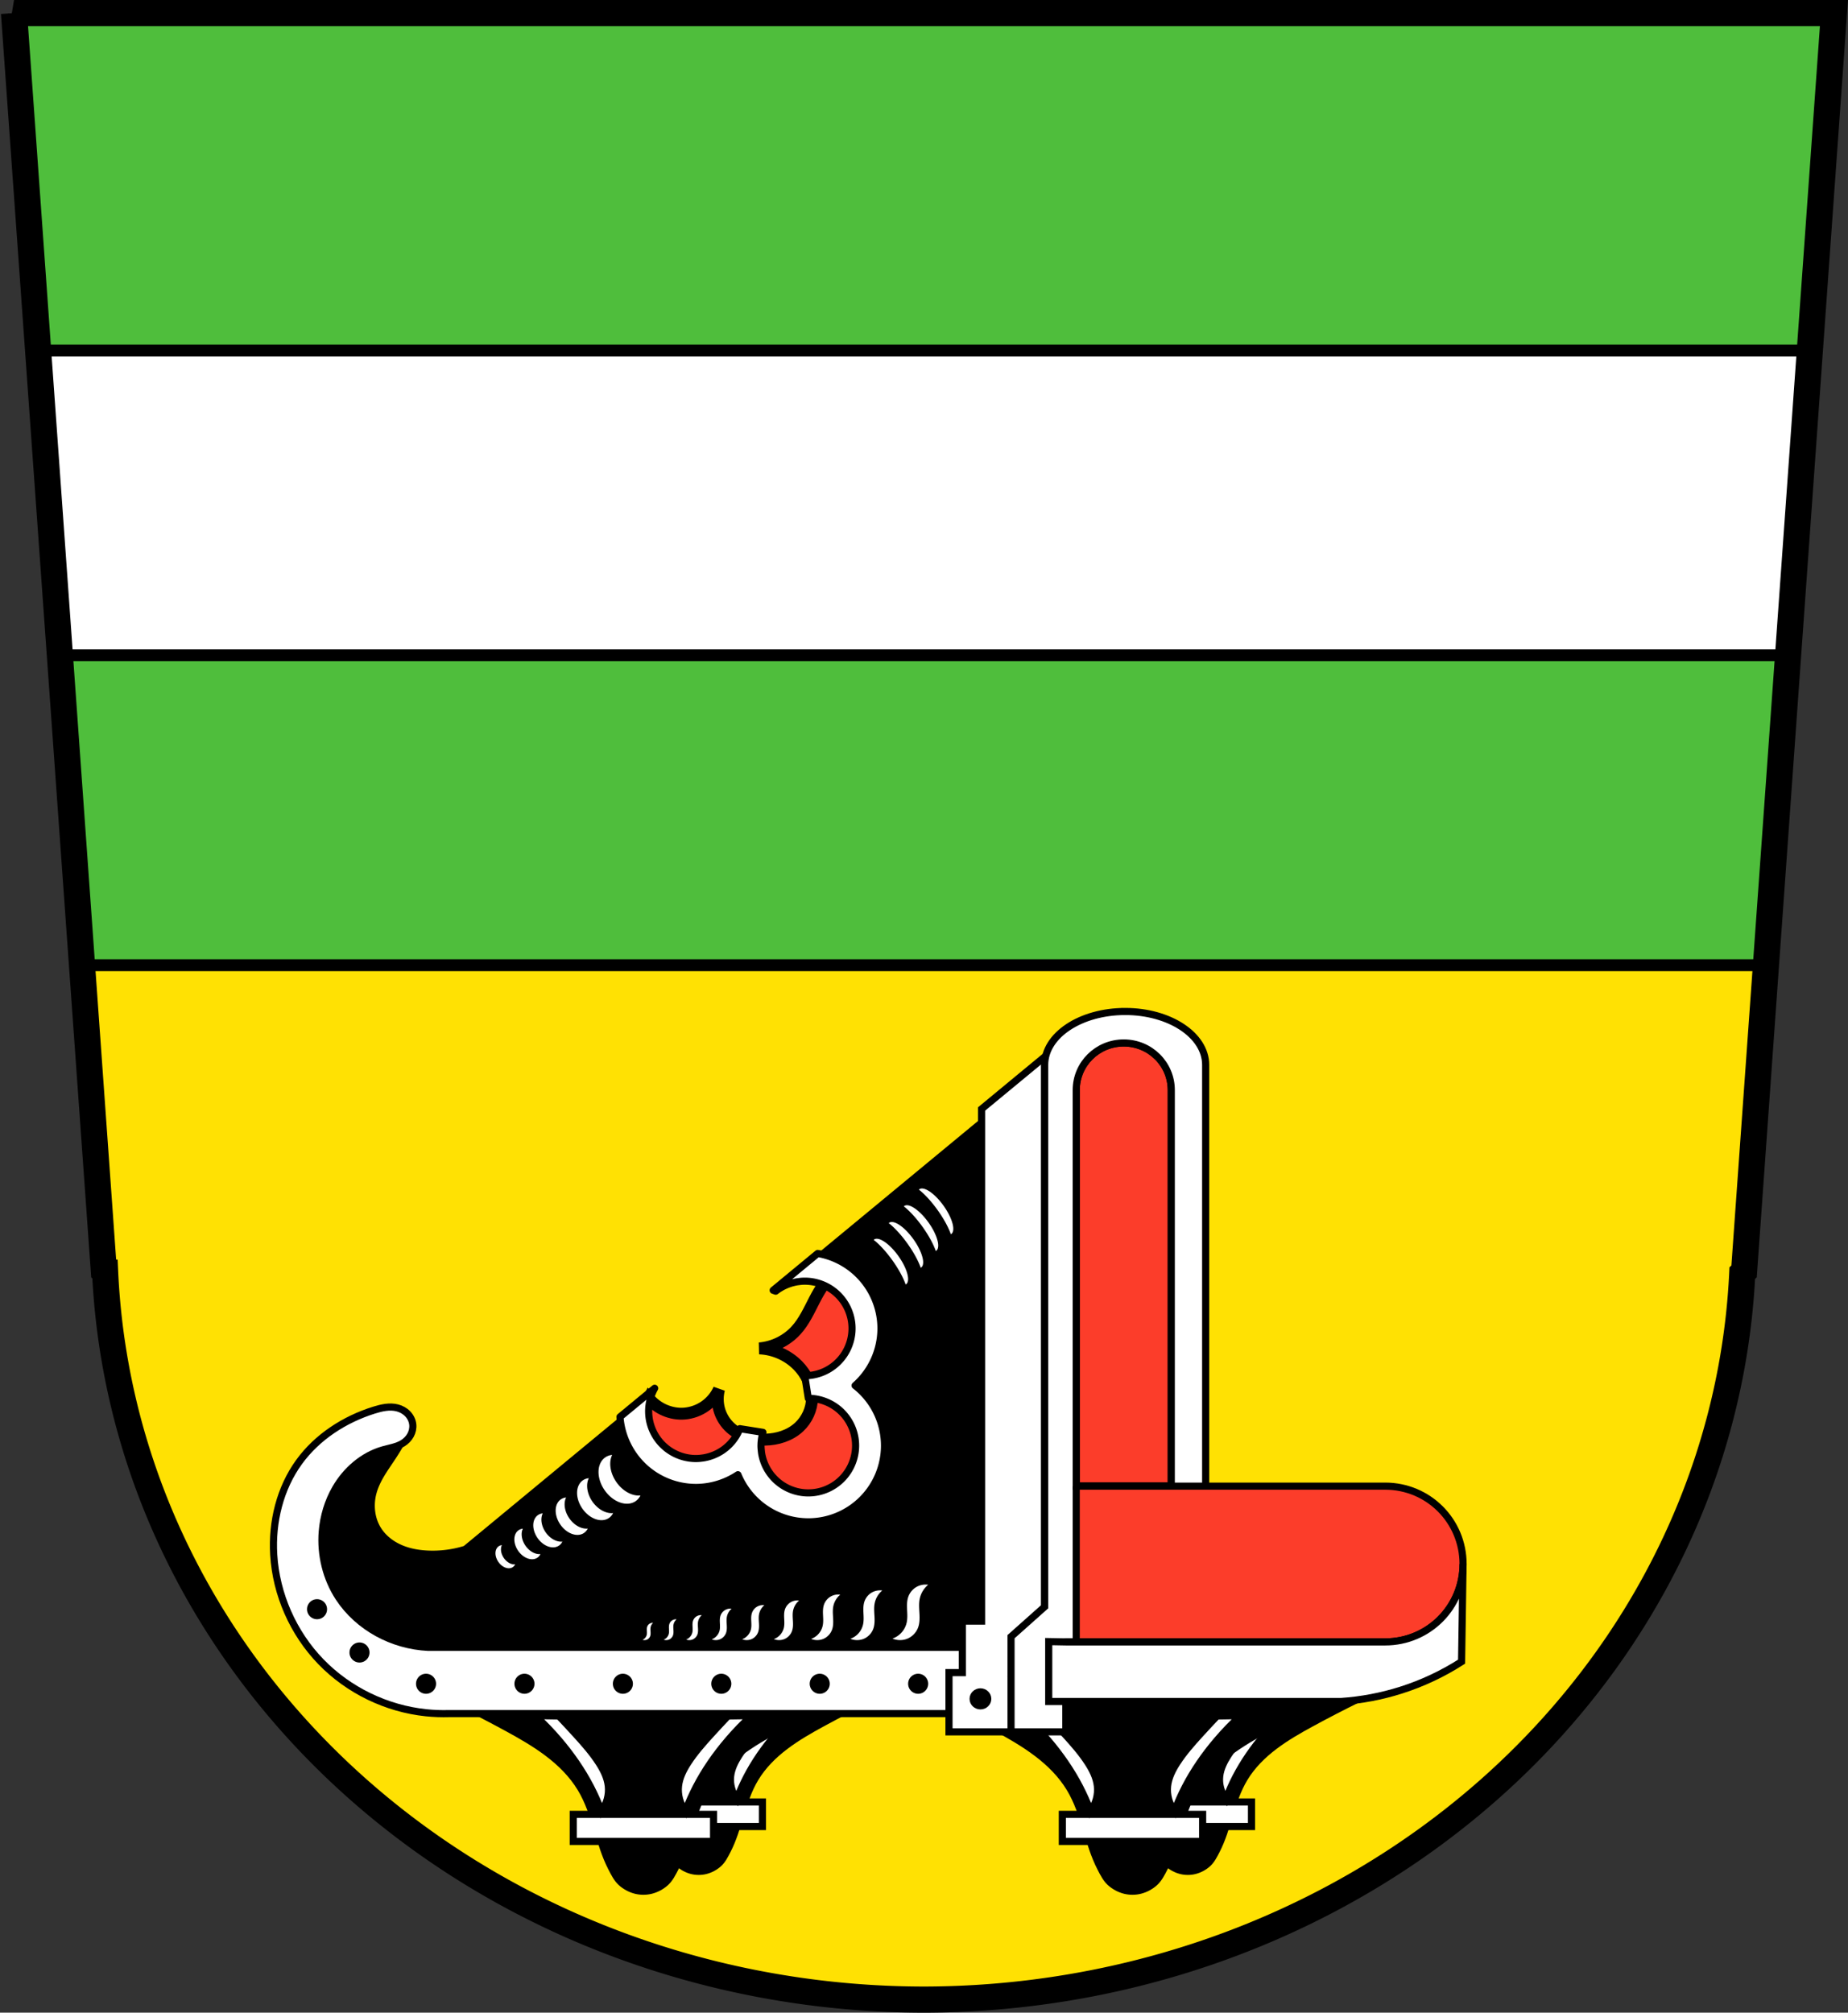 <?xml version="1.0" encoding="UTF-8" standalone="no"?><svg xmlns="http://www.w3.org/2000/svg" width="777.85" viewBox="0 0 777.849 847.09"><rect x="0" y="0" width="777.849" height="847.09" fill="#333333" stroke="none"/><g transform="translate(51.23-71.19)"><path d="m-45.33 76.69l37.828 529.61c.176.169.353.335.529.504a345.189 319.829 0 0 0 344.66 305.98 345.189 319.829 0 0 0 344.43 -305.762c.252-.242.508-.481.76-.723l37.828-529.61h-383.02-383.02" fill="#ffe103" fill-rule="evenodd"/><g fill="#fc3d2a" stroke="#000"><path d="m421.77 510.16c-11.08 0-20.01 8.853-20.01 19.852v166.67h40.01v-166.67c0-10.998-8.922-19.852-20.01-19.852z" stroke-linecap="round" stroke-width="3"/><path d="m300.81 606.5c-4.157 2.81-6.865 7.276-9.17 11.733-2.305 4.457-4.393 9.124-7.767 12.838-3.966 4.367-9.626 7.153-15.506 7.634 6.05.23 11.974 2.844 16.221 7.156 3.618 3.673 6.04 8.68 5.964 13.836-.064 4.573-2.124 9.07-5.487 12.166-3.821 3.523-9.117 5.175-14.313 5.248-2.795.039-5.607-.351-8.24-1.288-2.633-.936-5.084-2.428-7.03-4.437-1.94-2.01-3.353-4.52-4.059-7.221-.706-2.701-.705-5.584.004-8.284-1.279 2.838-3.331 5.323-5.875 7.116-2.544 1.793-5.574 2.89-8.677 3.142-5.652.458-11.462-2.032-15.03-6.441-.964 1.823-1.919 3.652-2.863 5.487-2.01 3.9-3.978 7.85-5.221 12.06-1.243 4.206-1.734 8.719-.743 12.991 1.12 4.825 4.099 9.105 7.901 12.28 3.802 3.175 8.393 5.304 13.14 6.718 9.494 2.83 19.582 2.894 29.29 4.856 7.468 1.509 14.677 4.135 22.15 5.619 7.473 1.484 15.488 1.754 22.458-1.325 6.05-2.67 10.849-7.703 14.09-13.463 3.243-5.76 5.03-12.233 6.185-18.741 3.25-18.3 1.709-37.07 0-55.58-.445-4.819-.914-9.696-2.551-14.25-1.638-4.554-4.596-8.822-8.899-11.04-2.492-1.282-5.353-1.822-8.146-1.593-2.794.228-5.514 1.217-7.837 2.786z" fill-rule="evenodd" stroke-width="5"/></g><path d="m373.96 531.81l-99.75 82.44v.002l1.063.373a19.908 19.908 0 0 1 12.229 -4.209 19.908 19.908 0 0 1 19.908 19.908 19.908 19.908 0 0 1 -19.908 19.908l1.494 9.48a19.908 19.908 0 0 1 19.908 19.908 19.908 19.908 0 0 1 -19.908 19.908 19.908 19.908 0 0 1 -19.908 -19.908 19.908 19.908 0 0 1 .812 -5.588l-.012-.004-9.688-1.529h-.014a19.908 19.908 0 0 1 -18.486 12.57 19.908 19.908 0 0 1 -19.908 -19.908 19.908 19.908 0 0 1 2.533 -9.674l-80.34 66.4c-4.91 1.498-10.08 2.144-15.207 1.9-3.778-.18-7.567-.851-11.03-2.373-3.462-1.522-6.589-3.934-8.609-7.131-2.693-4.262-3.23-9.708-1.902-14.572 1.44-5.278 4.846-9.751 7.857-14.318 2.21-3.352 4.242-6.822 6.082-10.391-2-1.624-4.427-2.726-6.969-3.168-4.823-.839-9.842.729-13.91 3.451-4.068 2.723-7.296 6.523-10.166 10.488-7.03 9.714-12.316 20.994-13.305 32.945-.98 11.846 2.442 24.02 9.504 33.578 6.806 9.216 16.688 15.816 27.24 20.273 27.594 11.655 58.792 9.285 88.7 7.604 52.1-2.929 104.36-3.142 156.49-.635l9.504-27.24 8.869-98.84-3.168-121.64" fill-rule="evenodd"/><g stroke="#000"><g stroke-linecap="round" stroke-width="5"><path d="m-45.33 76.69l28.623 400.73h708.79l28.623-400.73h-383.02-383.02z" fill="#4fbe3c"/><path d="m-35.18 218.71l9.16 128.26h727.43l9.16-128.26h-745.75z" fill="#fff"/></g><path d="m-45.33 76.69l37.828 529.61c.176.169.353.335.529.504a345.189 319.829 0 0 0 344.66 305.98 345.189 319.829 0 0 0 344.43 -305.762c.252-.242.508-.481.76-.723l37.828-529.61h-383.02-383.02z" fill="none" fill-rule="evenodd" stroke-width="11"/></g><path d="m151.25 778.54c13.184 5.869 26.14 12.262 38.838 19.16 10.602 5.759 21.462 12.291 27.752 22.712 5.576 9.238 6.701 20.638 11.644 30.22 1.094 2.119 2.199 4.351 3.946 5.953 1.724 1.581 3.894 2.758 6.146 3.33 2.134.542 4.463.542 6.597 0 2.252-.572 4.422-1.749 6.146-3.33 1.748-1.602 2.853-3.834 3.946-5.953 4.943-9.578 6.068-20.979 11.644-30.22 6.29-10.421 17.15-16.954 27.752-22.712 12.696-6.896 25.654-13.288 38.838-19.16h-91.62z" fill-rule="evenodd"/><path d="m201.5 791.88c3.21 2.956 6.243 6.105 9.08 9.424 4.684 5.486 8.827 11.447 12.149 17.849 1.549 2.987 2.92 6.067 4.099 9.218 2.06-2.729 3.02-6.26 2.635-9.656-.369-3.224-1.887-6.207-3.66-8.925-2.504-3.839-5.551-7.292-8.636-10.682-2.17-2.384-4.366-4.745-6.587-7.082l-9.08-.145zm82.76 0l-9.07.145c-2.221 2.337-4.416 4.698-6.587 7.082-3.086 3.39-6.133 6.843-8.636 10.682-1.773 2.718-3.291 5.702-3.66 8.925-.389 3.396.575 6.927 2.635 9.656 1.18-3.151 2.55-6.231 4.099-9.218 3.322-6.403 7.465-12.363 12.149-17.849 2.833-3.319 5.865-6.467 9.07-9.424zm-68.19 37.721v10.345h53.615v-10.345h-53.615z" fill="#fff" stroke="#000" stroke-linecap="round" stroke-width="3"/><path d="m118.65 778.55c14.523 6.468 28.798 13.512 42.783 21.11 11.679 6.346 23.641 13.545 30.57 25.03 6.142 10.18 7.381 22.743 12.827 33.3 1.205 2.335 2.422 4.795 4.347 6.561 1.9 1.742 4.29 3.039 6.77 3.67 2.35.597 4.917.597 7.267 0 2.481-.63 4.871-1.928 6.77-3.67 1.925-1.766 3.142-4.225 4.347-6.561 5.445-10.555 6.684-23.12 12.827-33.3 6.929-11.484 18.891-18.683 30.57-25.03 13.985-7.599 28.26-14.643 42.783-21.11h-100.93z" fill-rule="evenodd"/><path d="m174 793.25c3.536 3.258 6.877 6.728 9.998 10.385 5.159 6.05 9.724 12.614 13.383 19.67 1.707 3.291 3.216 6.686 4.516 10.158 2.269-3.01 3.33-6.898 2.902-10.641-.406-3.553-2.078-6.84-4.03-9.836-2.758-4.231-6.115-8.04-9.514-11.771-2.391-2.627-4.81-5.229-7.256-7.805l-9.998-.16zm91.17 0l-9.996.16c-2.446 2.576-4.865 5.177-7.256 7.805-3.399 3.735-6.755 7.541-9.514 11.771-1.953 2.996-3.625 6.283-4.03 9.836-.428 3.743.633 7.634 2.902 10.641 1.299-3.473 2.809-6.867 4.516-10.158 3.659-7.06 8.223-13.624 13.383-19.67 3.121-3.657 6.46-7.127 9.996-10.385zm-75.11 41.568v11.4h59.06v-11.4h-59.06z" fill="#fff" stroke="#000" stroke-linecap="round" stroke-width="3"/><path d="m357.12 778.54c13.184 5.869 26.14 12.262 38.838 19.16 10.602 5.759 21.462 12.291 27.752 22.712 5.576 9.238 6.701 20.638 11.644 30.22 1.094 2.119 2.199 4.351 3.946 5.953 1.724 1.581 3.894 2.758 6.146 3.33 2.134.542 4.463.542 6.597 0 2.252-.572 4.422-1.749 6.146-3.33 1.748-1.602 2.853-3.834 3.946-5.953 4.943-9.578 6.068-20.979 11.644-30.22 6.29-10.421 17.15-16.954 27.752-22.712 12.696-6.896 25.654-13.288 38.838-19.16h-91.62z" fill-rule="evenodd"/><path d="m407.36 791.88c3.21 2.956 6.243 6.105 9.08 9.424 4.684 5.486 8.827 11.447 12.149 17.849 1.549 2.987 2.92 6.067 4.099 9.218 2.06-2.729 3.02-6.26 2.635-9.656-.369-3.224-1.887-6.207-3.66-8.925-2.504-3.839-5.551-7.292-8.636-10.682-2.17-2.384-4.366-4.745-6.587-7.082l-9.08-.145zm82.76 0l-9.07.145c-2.221 2.337-4.416 4.698-6.587 7.082-3.086 3.39-6.133 6.843-8.636 10.682-1.773 2.718-3.291 5.702-3.66 8.925-.389 3.396.575 6.927 2.635 9.656 1.18-3.151 2.55-6.231 4.099-9.218 3.322-6.403 7.465-12.363 12.149-17.849 2.833-3.319 5.865-6.467 9.07-9.424zm-68.19 37.721v10.345h53.615v-10.345h-53.615z" fill="#fff" stroke="#000" stroke-linecap="round" stroke-width="3"/><path d="m324.51 778.55c14.523 6.468 28.798 13.512 42.783 21.11 11.679 6.346 23.641 13.545 30.57 25.03 6.142 10.18 7.381 22.743 12.827 33.3 1.205 2.335 2.422 4.795 4.347 6.561 1.9 1.742 4.29 3.039 6.77 3.67 2.35.597 4.917.597 7.267 0 2.481-.63 4.871-1.928 6.77-3.67 1.925-1.766 3.142-4.225 4.347-6.561 5.445-10.555 6.684-23.12 12.827-33.3 6.929-11.484 18.891-18.683 30.57-25.03 13.985-7.599 28.26-14.643 42.783-21.11h-100.93z" fill-rule="evenodd"/><g fill="#fff" stroke="#000" stroke-width="3"><path d="m379.86 793.25c3.536 3.258 6.877 6.728 9.998 10.385 5.159 6.05 9.724 12.614 13.383 19.67 1.707 3.291 3.216 6.686 4.516 10.158 2.269-3.01 3.33-6.898 2.902-10.641-.406-3.553-2.078-6.84-4.03-9.836-2.758-4.231-6.115-8.04-9.514-11.771-2.391-2.627-4.81-5.229-7.256-7.805l-9.998-.16zm91.17 0l-9.996.16c-2.446 2.576-4.865 5.177-7.256 7.805-3.399 3.735-6.755 7.541-9.514 11.771-1.953 2.996-3.625 6.283-4.03 9.836-.428 3.743.633 7.634 2.902 10.641 1.299-3.473 2.809-6.867 4.516-10.158 3.659-7.06 8.223-13.624 13.383-19.67 3.121-3.657 6.46-7.127 9.996-10.385zm-75.11 41.568v11.4h59.06v-11.4h-59.06z" stroke-linecap="round"/><path d="m353.36 792.41h-215.52c-3.249.101-6.504-.017-9.737-.352-16.659-1.73-32.645-9.462-44.29-21.504-11.641-12.04-18.834-28.309-19.829-45.03-.817-13.729 2.604-27.886 10.683-39.02 7.648-10.537 19.15-17.959 31.585-21.831 3.16-.984 6.549-1.754 9.754-.929 1.636.421 3.174 1.264 4.348 2.479 1.174 1.215 1.971 2.808 2.154 4.488.17 1.561-.191 3.164-.949 4.539-.757 1.375-1.9 2.525-3.232 3.357-2.502 1.563-5.524 1.977-8.361 2.787-8.461 2.417-15.571 8.637-19.973 16.257-3.186 5.515-5.05 11.767-5.574 18.11-.798 9.72 1.619 19.713 6.967 27.869 4.067 6.201 9.759 11.289 16.257 14.863 6.541 3.598 13.91 5.68 21.366 6.04h236.88l-12.541 27.869z" fill-rule="evenodd"/></g><path d="m82.214 744.262a4.217 4.217 0 0 0 -4.217 4.217 4.217 4.217 0 0 0 4.217 4.217 4.217 4.217 0 0 0 4.217 -4.217 4.217 4.217 0 0 0 -4.217 -4.217m17.879 18.217a4.217 4.217 0 0 0 -4.217 4.217 4.217 4.217 0 0 0 4.217 4.219 4.217 4.217 0 0 0 4.217 -4.219 4.217 4.217 0 0 0 -4.217 -4.217m28.002 13.158a4.217 4.217 0 0 0 -4.217 4.217 4.217 4.217 0 0 0 4.217 4.217 4.217 4.217 0 0 0 4.217 -4.217 4.217 4.217 0 0 0 -4.217 -4.217m41.428 0a4.217 4.217 0 0 0 -4.217 4.217 4.217 4.217 0 0 0 4.217 4.217 4.217 4.217 0 0 0 4.217 -4.217 4.217 4.217 0 0 0 -4.217 -4.217m41.428 0a4.217 4.217 0 0 0 -4.217 4.217 4.217 4.217 0 0 0 4.217 4.217 4.217 4.217 0 0 0 4.217 -4.217 4.217 4.217 0 0 0 -4.217 -4.217m41.428 0a4.217 4.217 0 0 0 -4.217 4.217 4.217 4.217 0 0 0 4.217 4.217 4.217 4.217 0 0 0 4.217 -4.217 4.217 4.217 0 0 0 -4.217 -4.217m41.428 0a4.217 4.217 0 0 0 -4.217 4.217 4.217 4.217 0 0 0 4.217 4.217 4.217 4.217 0 0 0 4.217 -4.217 4.217 4.217 0 0 0 -4.217 -4.217m41.428 0a4.217 4.217 0 0 0 -4.217 4.217 4.217 4.217 0 0 0 4.217 4.217 4.217 4.217 0 0 0 4.217 -4.217 4.217 4.217 0 0 0 -4.217 -4.217"/><g fill="#fff"><g fill-rule="evenodd"><path d="m206.449 683.525a11.212 8.111 55.126 0 0 -2.922 1.055 11.212 8.111 55.126 0 0 -.242 13.836 11.212 8.111 55.126 0 0 13.064 4.562 11.212 8.111 55.126 0 0 2.01 -2.381 11.212 8.111 55.126 0 1 -10.145 -5.617 11.212 8.111 55.126 0 1 -1.766 -11.455m-9.84 9.805a9.638 6.969 55.244 0 0 -2.508 .908 9.638 6.969 55.244 0 0 -.209 11.896 9.638 6.969 55.244 0 0 11.219 3.924 9.638 6.969 55.244 0 0 1.727 -2.047 9.638 6.969 55.244 0 1 -8.713 -4.83 9.638 6.969 55.244 0 1 -1.516 -9.852m-9.553 8.119a8.587 6.206 55.343 0 0 -2.234 .809 8.587 6.206 55.343 0 0 -.186 10.604 8.587 6.206 55.343 0 0 9.988 3.498 8.587 6.206 55.343 0 0 1.535 -1.826 8.587 6.206 55.343 0 1 -7.756 -4.305 8.587 6.206 55.343 0 1 -1.348 -8.779m-9.834 6.686a7.798 5.634 55.434 0 0 -2.027 .734 7.798 5.634 55.434 0 0 -.168 9.633 7.798 5.634 55.434 0 0 9.062 3.178 7.798 5.634 55.434 0 0 1.395 -1.658 7.798 5.634 55.434 0 1 -7.039 -3.91 7.798 5.634 55.434 0 1 -1.223 -7.977m-8.369 6.447a7.008 5.061 55.543 0 0 -1.82 .66 7.008 5.061 55.543 0 0 -.152 8.66 7.008 5.061 55.543 0 0 8.141 2.857 7.008 5.061 55.543 0 0 1.252 -1.49 7.008 5.061 55.543 0 1 -6.32 -3.518 7.008 5.061 55.543 0 1 -1.1 -7.17m-8.83 6.926a5.297 3.819 55.885 0 0 -1.373 .5 5.297 3.819 55.885 0 0 -.113 6.555 5.297 3.819 55.885 0 0 6.135 2.16 5.297 3.819 55.885 0 0 .943 -1.127 5.297 3.819 55.885 0 1 -4.764 -2.662 5.297 3.819 55.885 0 1 -.828 -5.426m178.12 16.594c-1.317.038-2.624.412-3.754 1.09-1.507.904-2.687 2.341-3.281 3.994-.624 1.734-.605 3.626-.523 5.467.082 1.841.218 3.709-.191 5.506-.346 1.519-1.084 2.947-2.121 4.109-1.037 1.162-2.374 2.055-3.844 2.57 1.993.853 4.333.859 6.33.016 1.997-.843 3.625-2.524 4.404-4.547.734-1.907.722-4.01.613-6.05-.109-2.041-.301-4.108.104-6.111.468-2.317 1.754-4.461 3.578-5.965-.435-.063-.876-.087-1.314-.074m-19.18 2.436c-1.177.037-2.344.373-3.354.98-1.346.81-2.4 2.094-2.932 3.572-.559 1.554-.542 3.25-.469 4.9.074 1.65.194 3.325-.172 4.936-.309 1.359-.966 2.638-1.893 3.68-.927 1.041-2.121 1.844-3.436 2.309 1.783.757 3.872.758 5.656.002 1.784-.756 3.238-2.257 3.936-4.064.659-1.709.647-3.598.549-5.428-.098-1.829-.272-3.683.09-5.479.418-2.075 1.567-3.996 3.197-5.346-.389-.056-.781-.075-1.174-.063m-17.594 1.76c-1.076.037-2.143.348-3.064.904-1.229.742-2.19 1.917-2.676 3.268-.513 1.424-.497 2.978-.43 4.49.068 1.512.178 3.047-.156 4.523-.282 1.244-.882 2.415-1.729 3.369-.846.954-1.937 1.689-3.139 2.117 1.631.687 3.539.684 5.168-.008 1.629-.692 2.956-2.064 3.594-3.715.605-1.566.594-3.296.504-4.973-.09-1.677-.25-3.375.08-5.02.381-1.9 1.429-3.659 2.92-4.898-.355-.05-.714-.069-1.072-.057m-17.18 2.481c-.932.037-1.855.31-2.652.795-1.063.646-1.897 1.663-2.318 2.834-.447 1.242-.433 2.598-.373 3.916.06 1.318.157 2.656-.133 3.943-.244 1.081-.763 2.098-1.496 2.93-.733.832-1.677 1.476-2.719 1.854 1.416.586 3.067.577 4.477-.025 1.409-.603 2.557-1.792 3.111-3.221.529-1.365.521-2.872.441-4.334-.079-1.462-.221-2.943.064-4.379.329-1.654 1.237-3.186 2.529-4.27-.308-.041-.621-.055-.932-.043m-14.518 1.982c-.819.035-1.628.278-2.328.705-.933.57-1.663 1.466-2.033 2.494-.395 1.095-.383 2.291-.33 3.453.053 1.163.14 2.343-.115 3.479-.428 1.903-1.868 3.547-3.699 4.219 1.245.51 2.694.496 3.93-.035 1.236-.531 2.243-1.574 2.73-2.828.467-1.203.461-2.533.391-3.822-.07-1.289-.197-2.595.053-3.861.288-1.457 1.085-2.81 2.221-3.768-.271-.035-.545-.047-.818-.035m-13.691 1.473c-.735.034-1.461.254-2.088.639-.836.513-1.49 1.315-1.822 2.238-.356.986-.345 2.064-.297 3.111.048 1.047.128 2.11-.102 3.133-.383 1.711-1.675 3.189-3.318 3.799 1.118.453 2.418.437 3.525-.041 1.108-.478 2.01-1.413 2.447-2.537.422-1.084.415-2.282.352-3.443-.064-1.161-.177-2.337.047-3.479.258-1.311.971-2.528 1.99-3.393-.243-.03-.489-.039-.734-.027m-12.393 2.738c-.578.032-1.15.208-1.643.514-.657.407-1.169 1.041-1.432 1.768-.283.784-.273 1.64-.234 2.473.039.832.103 1.677-.078 2.49-.3 1.353-1.314 2.525-2.609 3.02.883.347 1.904.329 2.773-.051.869-.379 1.576-1.115 1.922-1.998.337-.861.332-1.813.281-2.736-.051-.923-.142-1.858.033-2.766.201-1.04.762-2.01 1.564-2.697-.192-.022-.385-.026-.578-.016m-10.516 1.75c-.477.032-.945.183-1.35.438-.539.34-.961.863-1.178 1.463-.237.655-.23 1.369-.197 2.064.033.695.089 1.402-.061 2.082-.246 1.123-1.078 2.1-2.146 2.523.731.276 1.569.252 2.283-.064.714-.316 1.294-.922 1.58-1.648.283-.719.28-1.516.236-2.287-.043-.771-.122-1.552.022-2.311.164-.866.626-1.671 1.289-2.252-.159-.016-.32-.019-.479-.008m-9.791 1.498c-.392.03-.776.158-1.107.369-.442.282-.787.712-.965 1.205-.197.544-.19 1.137-.162 1.715.028.578.074 1.163-.049 1.729-.202.928-.883 1.739-1.762 2.098.602.22 1.288.194 1.873-.068.585-.262 1.061-.76 1.297-1.355.236-.596.234-1.258.197-1.898-.037-.641-.104-1.289.014-1.92.134-.717.512-1.386 1.057-1.871-.131-.012-.262-.012-.393-.002"/><path d="m292.96 598.75l-18.754 15.498v.002l1.063.373a19.908 19.908 0 0 1 .055 -.037 19.908 19.908 0 0 1 1.557 -1.096 19.908 19.908 0 0 1 .205 -.117 19.908 19.908 0 0 1 1.523 -.855 19.908 19.908 0 0 1 .301 -.135 19.908 19.908 0 0 1 1.508 -.658 19.908 19.908 0 0 1 .422 -.143 19.908 19.908 0 0 1 1.475 -.475 19.908 19.908 0 0 1 .451 -.102 19.908 19.908 0 0 1 1.471 -.316 19.908 19.908 0 0 1 .764 -.094 19.908 19.908 0 0 1 1.203 -.135 19.908 19.908 0 0 1 1.295 -.047 19.908 19.908 0 0 1 19.908 19.908 19.908 19.908 0 0 1 -11.498 18.02 19.908 19.908 0 0 1 -.109 .045 19.908 19.908 0 0 1 -1.57 .646 19.908 19.908 0 0 1 -.457 .152 19.908 19.908 0 0 1 -1.365 .408 19.908 19.908 0 0 1 -.732 .164 19.908 19.908 0 0 1 -1.145 .221 19.908 19.908 0 0 1 -.971 .117 19.908 19.908 0 0 1 -1.023 .094 19.908 19.908 0 0 1 -1.037 .041l1.494 9.477v.004a19.908 19.908 0 0 1 7.334 1.42 19.908 19.908 0 0 1 .023 .008 32.074 32.074 0 0 0 .006 -.002 19.908 19.908 0 0 1 12.256 15.1 19.908 19.908 0 0 1 .238 1.971 19.908 19.908 0 0 1 .051 1.41 19.908 19.908 0 0 1 -.1 1.984 19.908 19.908 0 0 1 0 .006 19.908 19.908 0 0 1 -.297 1.963 19.908 19.908 0 0 1 0 .004 19.908 19.908 0 0 1 -.492 1.924 19.908 19.908 0 0 1 -19.02 14.029 19.908 19.908 0 0 1 -18.555 -12.699 19.908 19.908 0 0 1 -.629 -1.885 19.908 19.908 0 0 1 0 -.004 19.908 19.908 0 0 1 -.436 -1.938 19.908 19.908 0 0 1 0 -.004 19.908 19.908 0 0 1 -.172 -1.422 19.908 19.908 0 0 1 0 -.004 19.908 19.908 0 0 1 -.117 -1.938 19.908 19.908 0 0 1 0 -.001 19.908 19.908 0 0 1 0 -.006 19.908 19.908 0 0 1 0 -.002 19.908 19.908 0 0 1 0 -.002 19.908 19.908 0 0 1 .006 -.1 19.908 19.908 0 0 1 .531 -4.365 19.908 19.908 0 0 1 .188 -.771 19.908 19.908 0 0 1 .088 -.352l-.012-.004-9.688-1.529-.012-.008-.002-.002a19.908 19.908 0 0 1 -.787 1.729 19.908 19.908 0 0 1 -.051 .105 19.908 19.908 0 0 1 -.928 1.592 19.908 19.908 0 0 1 -.08 .131 19.908 19.908 0 0 1 -.09 .127 19.908 19.908 0 0 1 -2.383 2.943 19.908 19.908 0 0 1 -1.438 1.32 19.908 19.908 0 0 1 -.027 .025 19.908 19.908 0 0 1 -.001 .006 19.908 19.908 0 0 1 -1.463 1.1 19.908 19.908 0 0 1 -.156 .113 19.908 19.908 0 0 1 -1.555 .936 19.908 19.908 0 0 1 -.146 .084 19.908 19.908 0 0 1 -1.566 .744 19.908 19.908 0 0 1 -.258 .115 19.908 19.908 0 0 1 -1.555 .557 19.908 19.908 0 0 1 -.334 .111 19.908 19.908 0 0 1 -1.498 .373 19.908 19.908 0 0 1 -.465 .104 19.908 19.908 0 0 1 -1.414 .203 19.908 19.908 0 0 1 -.592 .07 19.908 19.908 0 0 1 -1.691 .086 19.908 19.908 0 0 1 -18.555 -12.699 19.908 19.908 0 0 1 -.629 -1.885 19.908 19.908 0 0 1 0 -.004 19.908 19.908 0 0 1 -.436 -1.938 19.908 19.908 0 0 1 0 -.004 19.908 19.908 0 0 1 -.238 -1.971 19.908 19.908 0 0 1 0 -.006 19.908 19.908 0 0 1 -.051 -1.402 19.908 19.908 0 0 1 0 -.002 19.908 19.908 0 0 1 0 -.002 19.908 19.908 0 0 1 .104 -1.982 19.908 19.908 0 0 1 0 -.006 19.908 19.908 0 0 1 .303 -1.963 19.908 19.908 0 0 1 0 -.004 19.908 19.908 0 0 1 2.123 -5.711l-14.6 12.06a32.074 32.074 0 0 0 31.979 29.68 32.074 32.074 0 0 0 17.664 -5.357 32.074 32.074 0 0 0 29.631 19.826 32.074 32.074 0 0 0 32.074 -32.074 32.074 32.074 0 0 0 -12.385 -25.277 32.074 32.074 0 0 0 10.891 -24.02 32.074 32.074 0 0 0 -26.611 -31.572z" stroke="#000" stroke-linejoin="round" stroke-width="3"/></g><path d="m388.49 515.99l-26.564 21.955v215.54h-8.096v21.676h-5.615v24.932h28.625v-24.932h-1.68l7.501-15.782 5.829-5.894z" stroke="#000" stroke-linecap="round" stroke-width="3"/><path d="m336.884 571.404a11.569 4.269 54.429 0 0 -1.17 .328 11.569 4.269 54.429 0 0 -.172 .15 15.665 4.269 54.406 0 1 7.852 8.572 15.665 4.269 54.406 0 1 5.596 10.193 11.569 4.269 54.429 0 0 .199 -.105 11.569 4.269 54.429 0 0 -3.279 -11.91 11.569 4.269 54.429 0 0 -9.025 -7.229m-6.34 7.053a11.569 4.269 54.429 0 0 -1.17 .328 11.569 4.269 54.429 0 0 -.172 .15 15.665 4.269 54.406 0 1 7.852 8.572 15.665 4.269 54.406 0 1 1.742 2.58 15.665 4.269 54.406 0 1 1.535 2.576 15.665 4.269 54.406 0 1 .67 1.256 15.665 4.269 54.406 0 1 1.648 3.781 11.569 4.269 54.429 0 0 .002 0 11.569 4.269 54.429 0 0 .197 -.105 11.569 4.269 54.429 0 0 .312 -.297 11.569 4.269 54.429 0 0 .24 -.387 11.569 4.269 54.429 0 0 .002 -.002 11.569 4.269 54.429 0 0 .248 -.951 11.569 4.269 54.429 0 0 .014 -.08 11.569 4.269 54.429 0 0 0 -.002 11.569 4.269 54.429 0 0 -.039 -1.336 11.569 4.269 54.429 0 0 0 -.002 11.569 4.269 54.429 0 0 -.133 -.766 11.569 4.269 54.429 0 0 0 -.004 11.569 4.269 54.429 0 0 -.082 -.328 11.569 4.269 54.429 0 0 -.268 -.943 11.569 4.269 54.429 0 0 -.135 -.42 11.569 4.269 54.429 0 0 -.598 -1.486 11.569 4.269 54.429 0 0 -.16 -.365 11.569 4.269 54.429 0 0 -.002 -.002 11.569 4.269 54.429 0 0 -.471 -.957 11.569 4.269 54.429 0 0 -.002 -.004 11.569 4.269 54.429 0 0 -1.109 -1.939 11.569 4.269 54.429 0 0 -.002 -.004 11.569 4.269 54.429 0 0 -.625 -.959 11.569 4.269 54.429 0 0 -.002 -.004 11.569 4.269 54.429 0 0 -.469 -.672 11.569 4.269 54.429 0 0 -9.025 -7.229m-6.34 7.053a11.569 4.269 54.429 0 0 -1.17 .328 11.569 4.269 54.429 0 0 -.172 .15 15.665 4.269 54.406 0 1 7.852 8.572 15.665 4.269 54.406 0 1 1.742 2.58 15.665 4.269 54.406 0 1 1.535 2.576 15.665 4.269 54.406 0 1 .67 1.256 15.665 4.269 54.406 0 1 1.648 3.781 11.569 4.269 54.429 0 0 .002 0 11.569 4.269 54.429 0 0 .197 -.105 11.569 4.269 54.429 0 0 .312 -.297 11.569 4.269 54.429 0 0 .24 -.387 11.569 4.269 54.429 0 0 .002 -.002 11.569 4.269 54.429 0 0 .248 -.951 11.569 4.269 54.429 0 0 .014 -.08 11.569 4.269 54.429 0 0 0 -.002 11.569 4.269 54.429 0 0 -.039 -1.336 11.569 4.269 54.429 0 0 0 -.002 11.569 4.269 54.429 0 0 -.133 -.766 11.569 4.269 54.429 0 0 0 -.004 11.569 4.269 54.429 0 0 -.082 -.328 11.569 4.269 54.429 0 0 -.268 -.943 11.569 4.269 54.429 0 0 -.135 -.42 11.569 4.269 54.429 0 0 -.598 -1.486 11.569 4.269 54.429 0 0 -.16 -.365 11.569 4.269 54.429 0 0 -.002 -.002 11.569 4.269 54.429 0 0 -.471 -.957 11.569 4.269 54.429 0 0 -.002 -.004 11.569 4.269 54.429 0 0 -1.109 -1.939 11.569 4.269 54.429 0 0 -.002 -.004 11.569 4.269 54.429 0 0 -.625 -.959 11.569 4.269 54.429 0 0 -.002 -.004 11.569 4.269 54.429 0 0 -.469 -.672 11.569 4.269 54.429 0 0 -9.025 -7.229m-6.34 7.053a11.569 4.269 54.429 0 0 -1.17 .328 11.569 4.269 54.429 0 0 -.172 .15 15.665 4.269 54.406 0 1 7.852 8.572 15.665 4.269 54.406 0 1 5.598 10.193 11.569 4.269 54.429 0 0 .199 -.105 11.569 4.269 54.429 0 0 -3.281 -11.91 11.569 4.269 54.429 0 0 -9.025 -7.229"/><path d="m473.6 425.72c-18.77 0-33.883 10.02-33.883 22.473v43.39 145.28 13.695.652 25.03l-14.16 12.623v40.04h23.07v-12.783l-.701-10.447-1.282-8.41c.006 0-.859 0-.853 0 2.276.939-1.844-.117.658.294v-.104c0-.002.003-.006.004-.008.034.044.075.087.109.131 1.71.275.415-6.541 2.205-6.541h54.59c2.63-3.198 4.123-6.87 4.123-10.783v-43.39-145.28-43.39c0-12.45-15.11-22.473-33.879-22.473zm-.602 13.244c11.08 0 20.01 8.853 20.01 19.852v166.67h-40.01v-166.67c0-10.998 8.924-19.852 20.01-19.852z" transform="translate(-51.23 71.19)" stroke="#000" stroke-linecap="round" stroke-width="3"/></g><g stroke="#000" stroke-width="3"><g transform="translate(-51.23 71.19)"><path d="m453 625.49v65.56h6.365 18.799 104.88c18.16 0 32.781-14.619 32.781-32.779 0-18.16-14.621-32.779-32.781-32.779h-104.88-16.971-8.193z" fill="#fc3d2a" stroke-linecap="round"/><path d="m615.82 658.27c0 18.16-14.619 32.779-32.779 32.779h-134.27l-7.348-.134v25.22h122.99c8.564-.571 17.06-2.175 25.24-4.77 8.995-2.852 17.61-6.9 25.547-12z" fill="#fff" fill-rule="evenodd"/></g><ellipse cx="361.45" cy="786.21" rx="3.081" ry="2.947" stroke-linecap="round"/></g></g></svg>